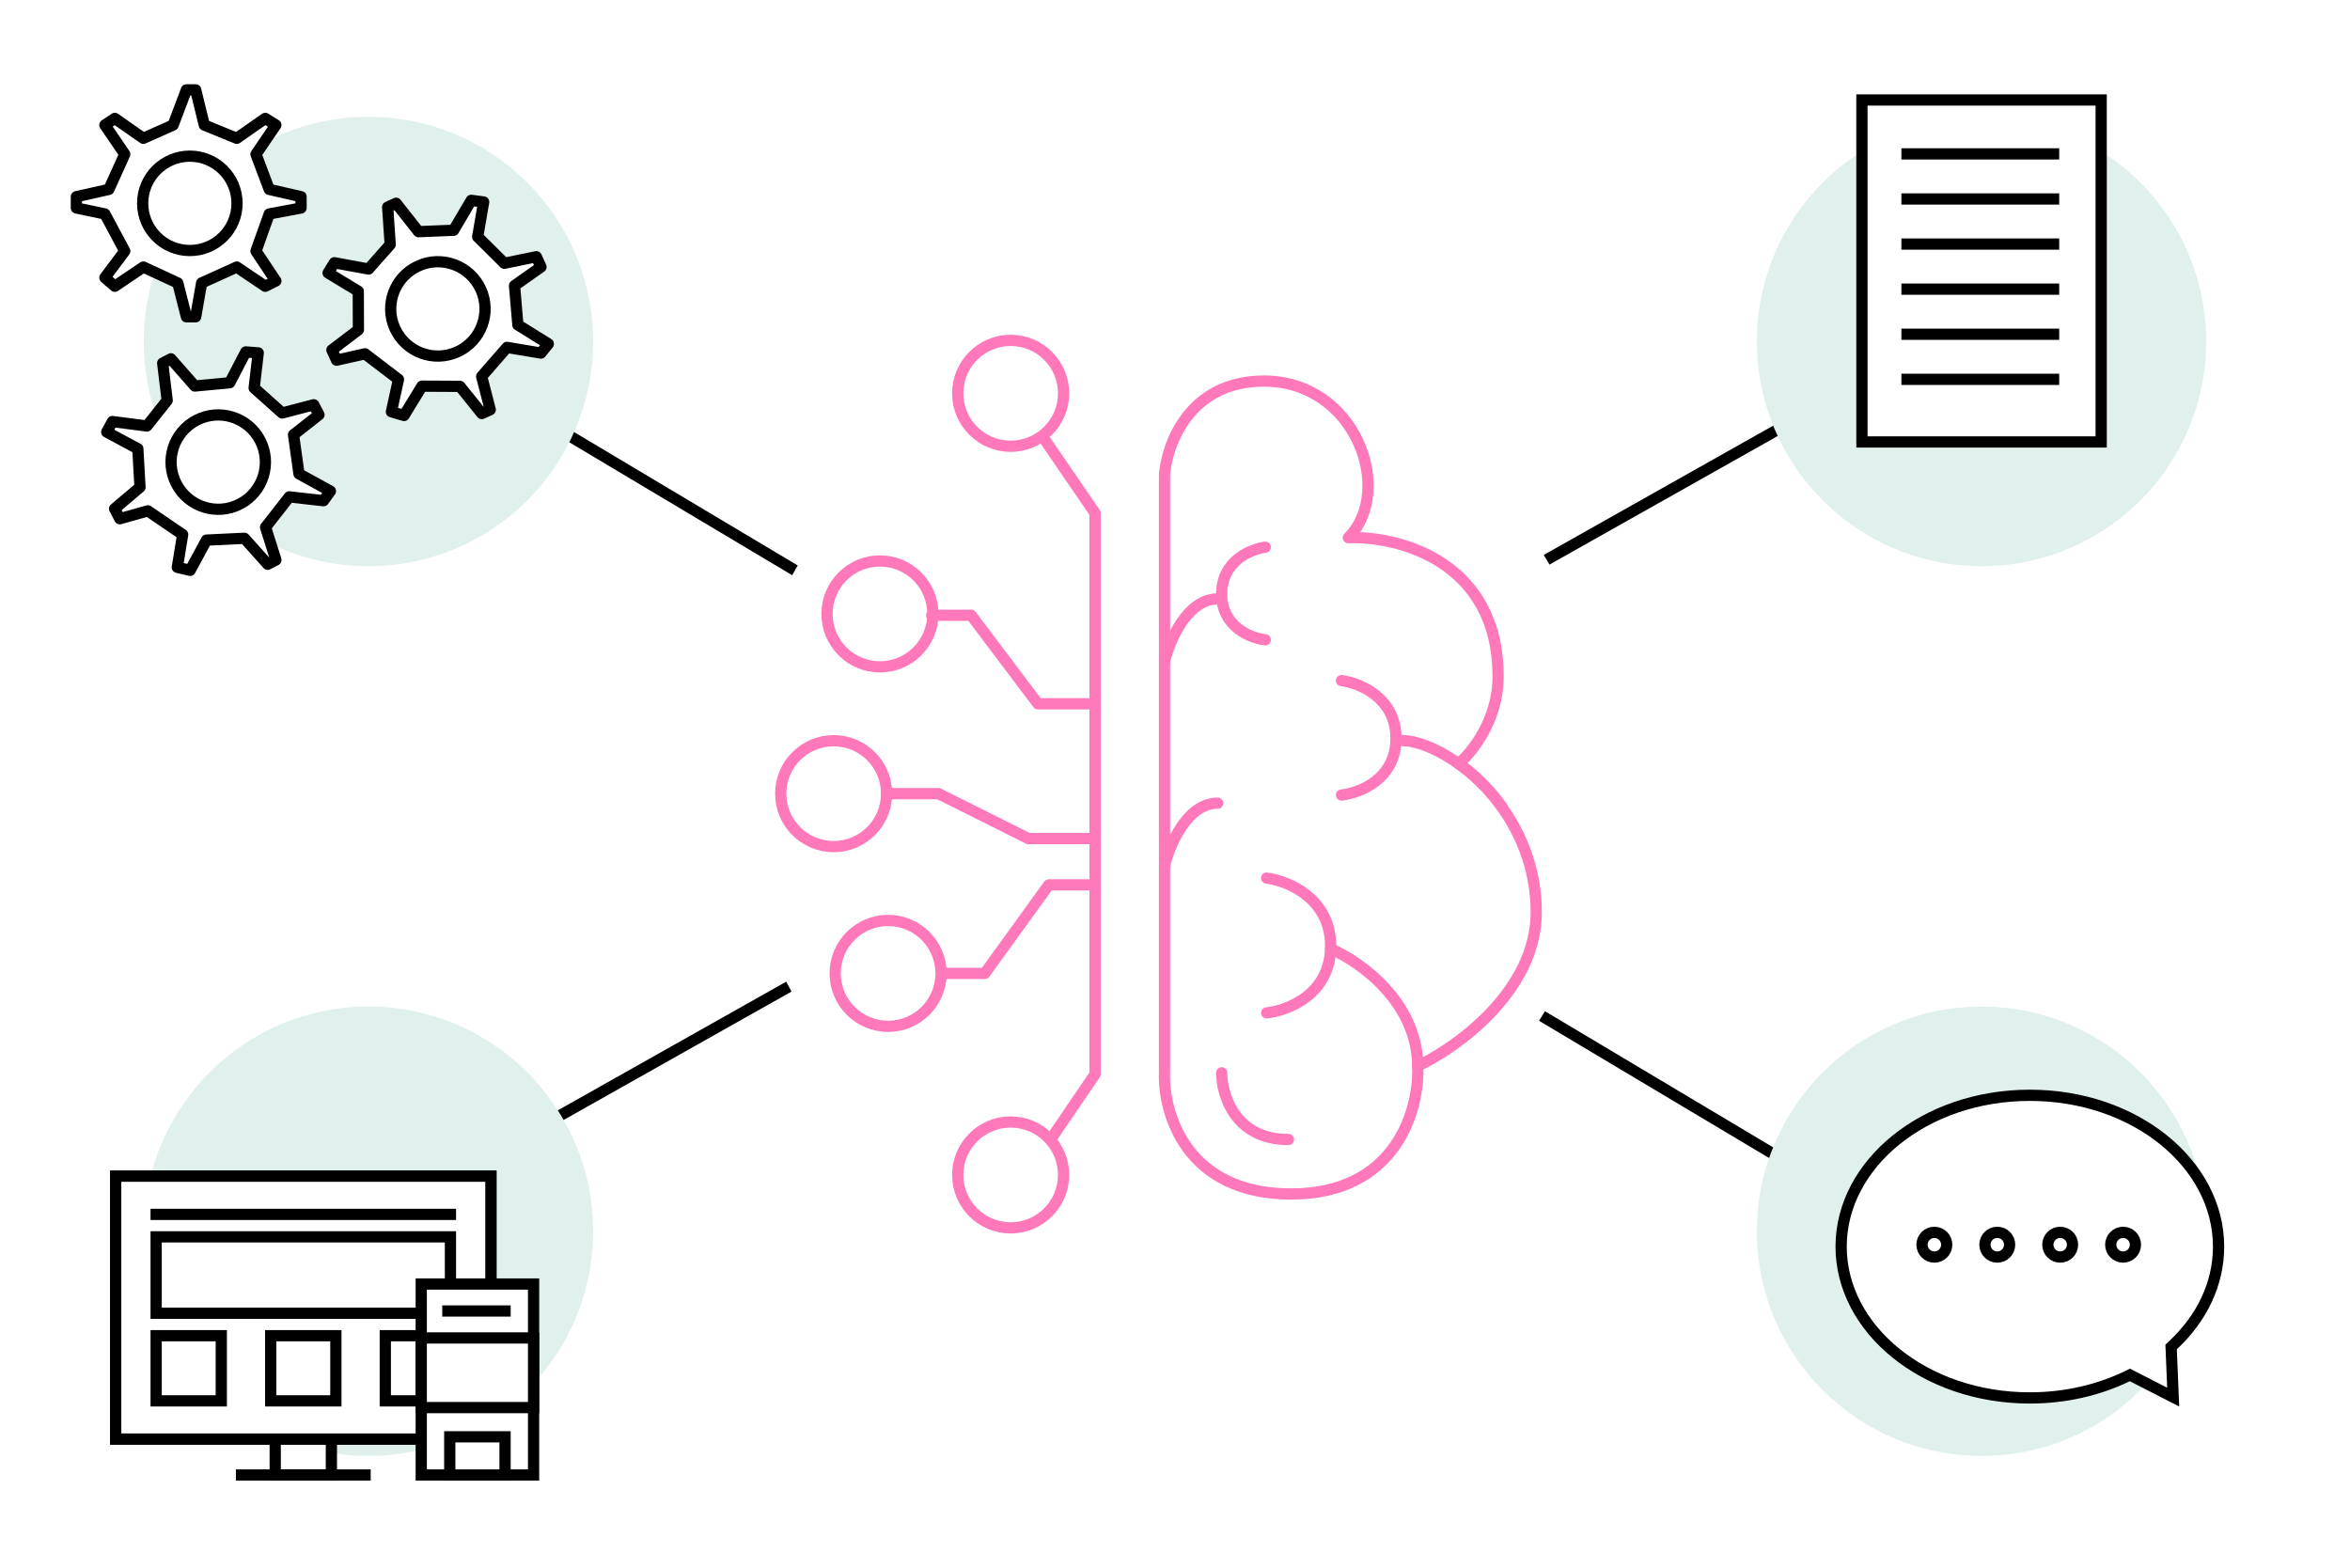 <?xml version="1.0" encoding="UTF-8"?> <svg xmlns="http://www.w3.org/2000/svg" width="1046" height="698" viewBox="0 0 1046 698" fill="none"><rect width="1046" height="698" fill="white"></rect><line x1="839.227" y1="164.178" x2="223.227" y2="511.178" stroke="black" stroke-width="5"></line><line x1="880.719" y1="568.147" x2="248.719" y2="191.147" stroke="black" stroke-width="5"></line><path d="M522.5 543C629.367 543 716 456.143 716 349C716 241.857 629.367 155 522.5 155C415.633 155 329 241.857 329 349C329 456.143 415.633 543 522.5 543Z" fill="white"></path><path d="M882 252C937.228 252 982 207.228 982 152C982 96.772 937.228 52 882 52C826.772 52 782 96.772 782 152C782 207.228 826.772 252 882 252Z" fill="#E0F0ED"></path><path d="M164 252C219.228 252 264 207.228 264 152C264 96.772 219.228 52 164 52C108.772 52 64 96.772 64 152C64 207.228 108.772 252 164 252Z" fill="#E0F0ED"></path><path d="M164 648C219.228 648 264 603.228 264 548C264 492.772 219.228 448 164 448C108.772 448 64 492.772 64 548C64 603.228 108.772 648 164 648Z" fill="#E0F0ED"></path><path d="M882 648C937.228 648 982 603.228 982 548C982 492.772 937.228 448 882 448C826.772 448 782 492.772 782 548C782 603.228 826.772 648 882 648Z" fill="#E0F0ED"></path><rect x="828.753" y="44.5" width="106.494" height="152.207" fill="white" stroke="black" stroke-width="5"></rect><line x1="846.322" y1="68.488" x2="916.563" y2="68.488" stroke="black" stroke-width="5"></line><line x1="846.322" y1="108.627" x2="916.563" y2="108.627" stroke="black" stroke-width="5"></line><line x1="846.322" y1="88.558" x2="916.563" y2="88.558" stroke="black" stroke-width="5"></line><line x1="846.322" y1="128.695" x2="916.563" y2="128.695" stroke="black" stroke-width="5"></line><line x1="846.322" y1="148.765" x2="916.563" y2="148.765" stroke="black" stroke-width="5"></line><line x1="846.322" y1="168.833" x2="916.563" y2="168.833" stroke="black" stroke-width="5"></line><rect x="122.5" y="628.5" width="25" height="28" fill="white" stroke="black" stroke-width="5"></rect><rect x="51.5" y="523.5" width="167" height="117" fill="white" stroke="black" stroke-width="5"></rect><rect x="51.5" y="523.5" width="167" height="117" fill="white" stroke="black" stroke-width="5"></rect><rect x="69.5" y="550.5" width="131" height="34" fill="white" stroke="black" stroke-width="5"></rect><rect x="69.5" y="594.5" width="29" height="29" fill="white" stroke="black" stroke-width="5"></rect><rect x="171.5" y="594.5" width="29" height="29" fill="white" stroke="black" stroke-width="5"></rect><rect x="120.5" y="594.5" width="29" height="29" fill="white" stroke="black" stroke-width="5"></rect><line x1="105" y1="656.5" x2="165" y2="656.5" stroke="black" stroke-width="5"></line><line x1="67" y1="540.5" x2="203" y2="540.5" stroke="black" stroke-width="5"></line><rect x="187.5" y="571.5" width="50" height="85" fill="white" stroke="black" stroke-width="5"></rect><rect x="187.5" y="595.5" width="50" height="31" fill="white" stroke="black" stroke-width="5"></rect><rect x="200.192" y="639.5" width="24.615" height="17" fill="white" stroke="black" stroke-width="5"></rect><line x1="196.846" y1="583.5" x2="227.308" y2="583.5" stroke="black" stroke-width="5"></line><path d="M87.097 40H82.968L77.068 55.652L63.794 61.559L51.109 52.699L46.684 55.652L55.534 68.646L48.454 84.298L34 87.547V92.567L46.684 95.225L55.534 111.763L46.684 123.576L51.109 127.415L63.794 118.851L79.133 125.939L82.968 141H87.097L89.752 125.939L105.386 118.851L118.071 127.415L122.791 125.053L113.941 111.763L119.841 95.225L134 92.567V87.547L119.841 84.298L113.941 68.646L122.791 55.652L118.071 52.699L105.386 61.559L90.932 55.652L87.097 40Z" fill="white" stroke="black" stroke-width="5" stroke-linejoin="round"></path><circle cx="84.5" cy="90.5" r="21" fill="white" stroke="black" stroke-width="5"></circle><path d="M176.312 90.459L172.554 92.173L173.68 108.862L164.053 119.743L148.836 116.945L146.035 121.468L159.478 129.619L159.531 146.798L147.727 155.751L149.81 160.319L162.454 157.474L177.367 168.85L174.216 183.27L179.835 184.927L187.823 171.872L204.72 171.957L214.459 184.07L218.216 182.356L214.383 167.551L225.667 154.615L240.762 157.145L244.076 153.037L230.51 144.617L229.016 127.122L240.797 118.829L238.714 114.261L224.483 117.18L212.621 105.386L215.282 89.892L209.762 89.163L201.897 102.487L186.295 103.11L176.312 90.459Z" fill="white" stroke="black" stroke-width="5" stroke-linejoin="round"></path><circle cx="194.901" cy="137.485" r="21" transform="rotate(-24.513 194.901 137.485)" stroke="black" stroke-width="5"></circle><path d="M76.067 159.709L72.406 161.621L74.421 178.226L65.388 189.606L50.044 187.624L47.489 192.289L61.348 199.712L62.317 216.863L51.008 226.433L53.331 230.883L65.805 227.368L81.305 237.932L78.928 252.499L84.627 253.854L91.907 240.392L108.785 239.574L119.155 251.15L122.816 249.239L118.198 234.659L128.776 221.14L143.984 222.86L147.074 218.582L133.079 210.898L130.653 193.507L141.974 184.597L139.651 180.147L125.596 183.821L113.121 172.677L114.951 157.063L109.401 156.63L102.258 170.354L86.711 171.809L76.067 159.709Z" fill="white" stroke="black" stroke-width="5" stroke-linejoin="round"></path><circle cx="97.139" cy="205.677" r="21" transform="rotate(-27.572 97.139 205.677)" fill="white" stroke="black" stroke-width="5"></circle><path d="M485.606 393.849H466.818L438.333 433.243H420.151" stroke="#FF78BA" stroke-width="5" stroke-linecap="round" stroke-linejoin="round"></path><path d="M487.424 373.242H457.727L417.727 353.242H394.697" stroke="#FF78BA" stroke-width="5" stroke-linecap="round" stroke-linejoin="round"></path><path d="M486.818 313.243H461.97L432.273 273.849H414.697" stroke="#FF78BA" stroke-width="5" stroke-linecap="round" stroke-linejoin="round"></path><path d="M592.273 422.333C605.202 427.788 631.061 445.969 631.061 475.06" stroke="#FF78BA" stroke-width="5" stroke-linecap="round" stroke-linejoin="round"></path><path d="M543.788 477.485C543.788 487.384 549.727 507.182 573.485 507.182" stroke="#FF78BA" stroke-width="5" stroke-linecap="round" stroke-linejoin="round"></path><path d="M563.788 390.818C573.283 392.03 592.273 399.788 592.273 421.121C592.273 442.455 573.283 449.808 563.788 450.818" stroke="#FF78BA" stroke-width="5" stroke-linecap="round" stroke-linejoin="round"></path><path d="M597.121 302.939C605.202 303.968 621.364 310.55 621.364 328.651C621.364 346.752 605.202 352.991 597.121 353.849" stroke="#FF78BA" stroke-width="5" stroke-linecap="round" stroke-linejoin="round"></path><path d="M563.182 243.546C556.717 244.378 543.788 249.707 543.788 264.36C543.788 279.013 556.717 284.064 563.182 284.758" stroke="#FF78BA" stroke-width="5" stroke-linecap="round" stroke-linejoin="round"></path><path d="M518.333 211.425V476.879C517.525 495.061 527.666 531.425 574.697 531.425C621.727 531.425 631.868 493.445 631.06 474.455C648.636 466.172 683.788 440.879 683.788 405.97C683.788 371.061 660.757 347.384 649.242 339.909C655.101 335.061 666.818 320.516 666.818 301.122C666.818 249.728 622.373 238.495 600.151 239.303C620.757 218.697 603.788 169.606 562.575 169.606C529.606 169.606 519.343 197.485 518.333 211.425Z" stroke="#FF78BA" stroke-width="5" stroke-linejoin="round"></path><path d="M518.333 294.455C520.556 285.162 528.394 266.576 541.97 266.576" stroke="#FF78BA" stroke-width="5" stroke-linecap="round" stroke-linejoin="round"></path><path d="M668.636 359.303C657.727 343.546 637.364 329.606 623.788 329.606" stroke="#FF78BA" stroke-width="5" stroke-linecap="round" stroke-linejoin="round"></path><path d="M518.333 385.363C520.556 376.07 528.394 357.484 541.97 357.484" stroke="#FF78BA" stroke-width="5" stroke-linecap="round" stroke-linejoin="round"></path><path d="M468.03 506.576L487.424 478.091V228.394L465 195.667" stroke="#FF78BA" stroke-width="5" stroke-linecap="round" stroke-linejoin="round"></path><circle cx="449.849" cy="175.061" r="23.561" stroke="#FF78BA" stroke-width="5"></circle><circle cx="449.849" cy="522.94" r="23.561" stroke="#FF78BA" stroke-width="5"></circle><circle cx="395.303" cy="433.242" r="23.561" stroke="#FF78BA" stroke-width="5"></circle><circle cx="371.061" cy="353.242" r="23.561" stroke="#FF78BA" stroke-width="5"></circle><circle cx="391.667" cy="273.242" r="23.561" stroke="#FF78BA" stroke-width="5"></circle><path d="M949.141 612.529L948.031 611.961L946.91 612.505C934.256 618.647 919.405 622.194 903.5 622.194C856.582 622.194 819.5 591.569 819.5 554.847C819.5 518.125 856.582 487.5 903.5 487.5C950.418 487.5 987.5 518.125 987.5 554.847C987.5 571.522 979.925 586.862 967.218 598.713L966.378 599.497L966.425 600.645L967.3 621.823L949.141 612.529Z" fill="white" stroke="black" stroke-width="5"></path><circle cx="861" cy="554" r="5.5" fill="white" stroke="black" stroke-width="5"></circle><circle cx="889" cy="554" r="5.5" fill="white" stroke="black" stroke-width="5"></circle><circle cx="917" cy="554" r="5.5" fill="white" stroke="black" stroke-width="5"></circle><circle cx="945" cy="554" r="5.5" fill="white" stroke="black" stroke-width="5"></circle></svg> 